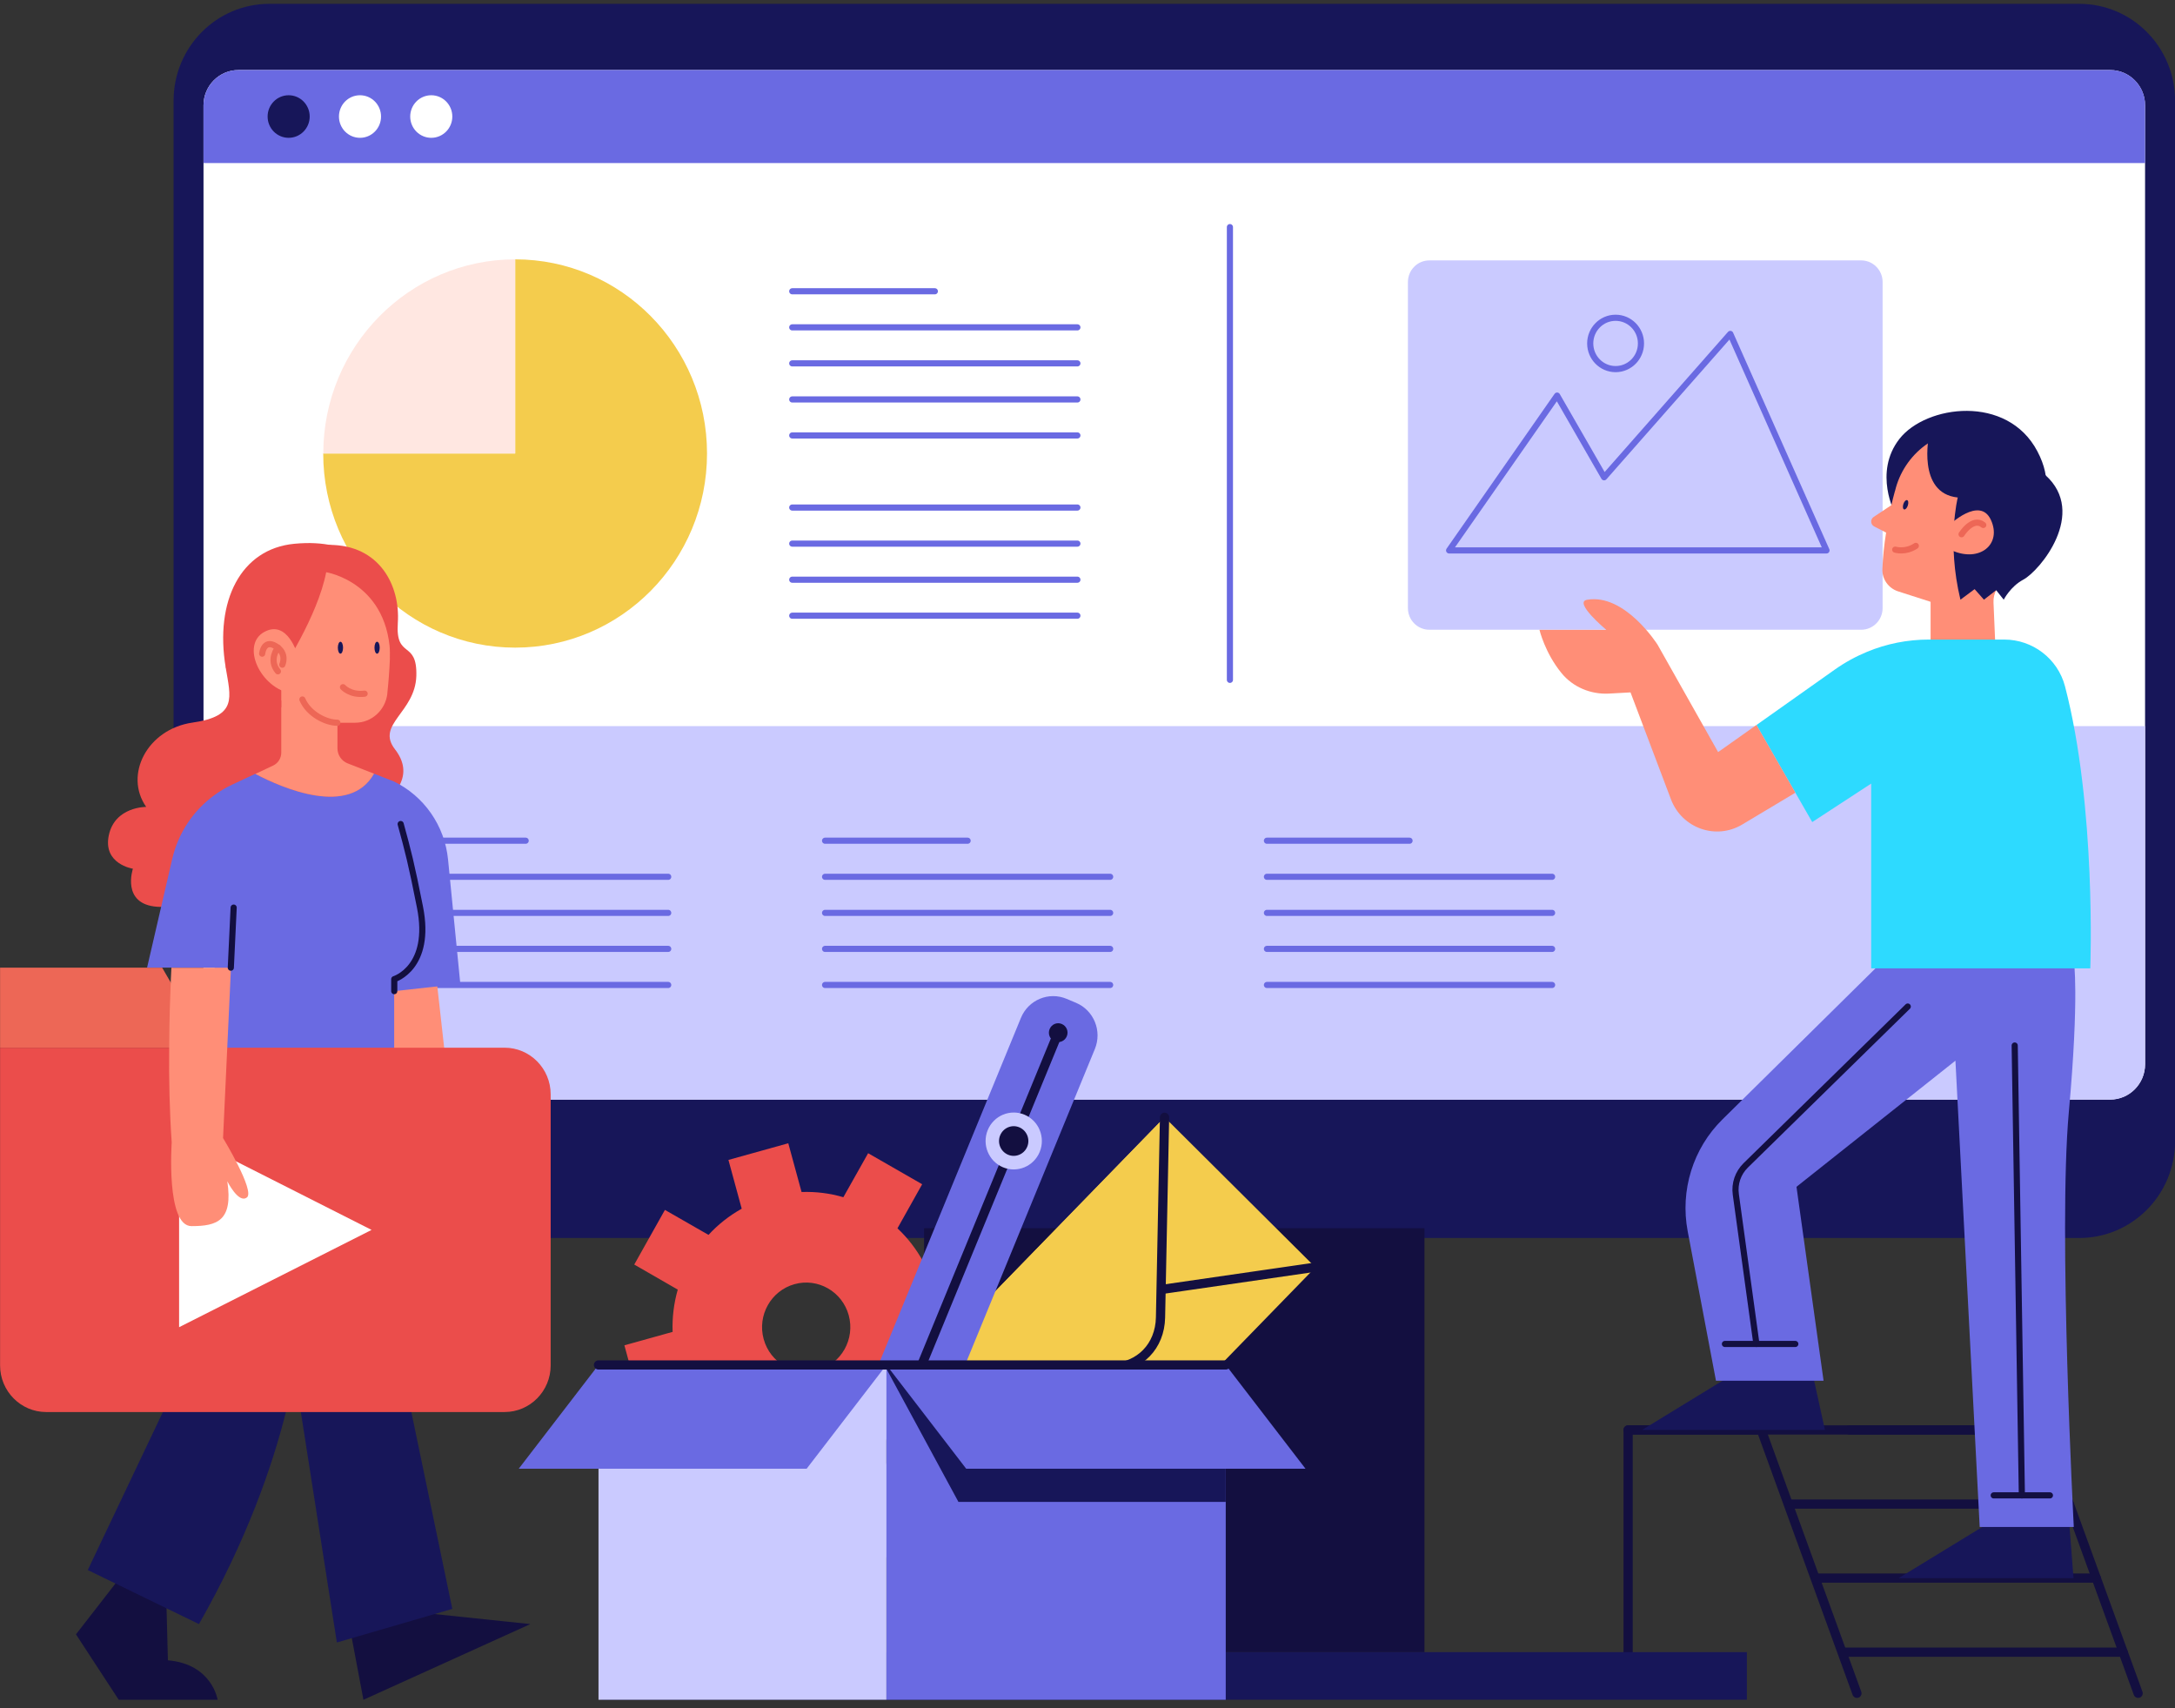 <svg width="177" height="139" viewBox="0 0 177 139" fill="none" xmlns="http://www.w3.org/2000/svg">
<rect x="0" y="0" width="177" height="139" fill="#333333" stroke="none"/>
<g clip-path="url(#clip0_5404_10666)">
<path d="M169.214 0.312H21.918C17.614 0.312 14.126 3.84 14.126 8.192V92.855C14.126 97.207 17.614 100.735 21.918 100.735H169.214C173.518 100.735 177.006 97.207 177.006 92.855V8.192C177.006 3.84 173.518 0.312 169.214 0.312Z" fill="#171659"/>
<path d="M171.723 5.699H19.404C17.834 5.699 16.561 6.986 16.561 8.573V86.596C16.561 88.183 17.834 89.47 19.404 89.47H171.723C173.292 89.47 174.565 88.183 174.565 86.596V8.573C174.565 6.986 173.292 5.699 171.723 5.699Z" fill="white"/>
<path d="M174.565 59.085V86.602C174.565 88.187 173.29 89.476 171.723 89.476H19.404C17.837 89.476 16.561 88.187 16.561 86.602V59.085H174.565Z" fill="#CACAFF"/>
<path d="M174.565 8.573V13.266H16.561V8.573C16.561 6.988 17.837 5.699 19.404 5.699H171.729C173.296 5.699 174.571 6.988 174.571 8.573H174.565Z" fill="#6A6AE2"/>
<path d="M23.49 11.214C24.436 11.214 25.203 10.439 25.203 9.482C25.203 8.526 24.436 7.75 23.49 7.75C22.545 7.75 21.778 8.526 21.778 9.482C21.778 10.439 22.545 11.214 23.49 11.214Z" fill="#171659"/>
<path d="M29.296 11.214C30.242 11.214 31.009 10.439 31.009 9.482C31.009 8.526 30.242 7.75 29.296 7.75C28.35 7.75 27.584 8.526 27.584 9.482C27.584 10.439 28.35 11.214 29.296 11.214Z" fill="white"/>
<path d="M35.096 11.214C36.042 11.214 36.809 10.439 36.809 9.482C36.809 8.526 36.042 7.75 35.096 7.75C34.15 7.75 33.383 8.526 33.383 9.482C33.383 10.439 34.15 11.214 35.096 11.214Z" fill="white"/>
<path d="M57.537 36.9C57.537 45.622 50.547 52.698 41.923 52.698C33.299 52.698 26.303 45.622 26.303 36.9H41.923V21.103C50.547 21.103 57.537 28.179 57.537 36.9Z" fill="#F4CC4D"/>
<path d="M41.929 21.103V36.9H26.309C26.309 28.179 33.305 21.103 41.929 21.103Z" fill="#FFE7E1"/>
<path d="M64.472 23.701H76.077" stroke="#6A6AE2" stroke-width="0.5" stroke-linecap="round" stroke-linejoin="round"/>
<path d="M64.472 26.637H87.677" stroke="#6A6AE2" stroke-width="0.5" stroke-linecap="round" stroke-linejoin="round"/>
<path d="M64.472 29.567H87.677" stroke="#6A6AE2" stroke-width="0.5" stroke-linecap="round" stroke-linejoin="round"/>
<path d="M64.472 32.503H87.677" stroke="#6A6AE2" stroke-width="0.5" stroke-linecap="round" stroke-linejoin="round"/>
<path d="M64.472 35.432H87.677" stroke="#6A6AE2" stroke-width="0.5" stroke-linecap="round" stroke-linejoin="round"/>
<path d="M64.472 41.298H87.677" stroke="#6A6AE2" stroke-width="0.5" stroke-linecap="round" stroke-linejoin="round"/>
<path d="M64.472 44.234H87.677" stroke="#6A6AE2" stroke-width="0.5" stroke-linecap="round" stroke-linejoin="round"/>
<path d="M64.472 47.17H87.677" stroke="#6A6AE2" stroke-width="0.5" stroke-linecap="round" stroke-linejoin="round"/>
<path d="M64.472 50.1H87.677" stroke="#6A6AE2" stroke-width="0.5" stroke-linecap="round" stroke-linejoin="round"/>
<path d="M100.09 18.48V55.32" stroke="#6A6AE2" stroke-width="0.5" stroke-linecap="round" stroke-linejoin="round"/>
<path d="M115.923 99.942H75.203V134.436H115.923V99.942Z" fill="#130F40"/>
<path d="M31.179 68.409H42.779" stroke="#6A6AE2" stroke-width="0.5" stroke-linecap="round" stroke-linejoin="round"/>
<path d="M31.179 71.345H54.378" stroke="#6A6AE2" stroke-width="0.5" stroke-linecap="round" stroke-linejoin="round"/>
<path d="M31.179 74.281H54.378" stroke="#6A6AE2" stroke-width="0.5" stroke-linecap="round" stroke-linejoin="round"/>
<path d="M31.179 77.211H54.378" stroke="#6A6AE2" stroke-width="0.5" stroke-linecap="round" stroke-linejoin="round"/>
<path d="M31.179 80.147H54.378" stroke="#6A6AE2" stroke-width="0.5" stroke-linecap="round" stroke-linejoin="round"/>
<path d="M67.144 68.409H78.744" stroke="#6A6AE2" stroke-width="0.5" stroke-linecap="round" stroke-linejoin="round"/>
<path d="M67.144 71.345H90.343" stroke="#6A6AE2" stroke-width="0.5" stroke-linecap="round" stroke-linejoin="round"/>
<path d="M67.144 74.281H90.343" stroke="#6A6AE2" stroke-width="0.5" stroke-linecap="round" stroke-linejoin="round"/>
<path d="M67.144 77.211H90.343" stroke="#6A6AE2" stroke-width="0.5" stroke-linecap="round" stroke-linejoin="round"/>
<path d="M67.144 80.147H90.343" stroke="#6A6AE2" stroke-width="0.5" stroke-linecap="round" stroke-linejoin="round"/>
<path d="M103.103 68.409H114.708" stroke="#6A6AE2" stroke-width="0.5" stroke-linecap="round" stroke-linejoin="round"/>
<path d="M103.103 71.345H126.308" stroke="#6A6AE2" stroke-width="0.5" stroke-linecap="round" stroke-linejoin="round"/>
<path d="M103.103 74.281H126.308" stroke="#6A6AE2" stroke-width="0.5" stroke-linecap="round" stroke-linejoin="round"/>
<path d="M103.103 77.211H126.308" stroke="#6A6AE2" stroke-width="0.5" stroke-linecap="round" stroke-linejoin="round"/>
<path d="M103.103 80.147H126.308" stroke="#6A6AE2" stroke-width="0.5" stroke-linecap="round" stroke-linejoin="round"/>
<path d="M132.496 137.784V116.354H143.33L151.116 137.784" stroke="#130F40" stroke-width="0.75" stroke-linecap="round" stroke-linejoin="round"/>
<path d="M150.503 116.354H166.208L174 137.784" stroke="#130F40" stroke-width="0.75" stroke-linecap="round" stroke-linejoin="round"/>
<path d="M166.208 116.354H132.496" stroke="#130F40" stroke-width="0.75" stroke-linecap="round" stroke-linejoin="round"/>
<path d="M168.4 122.386H145.565" stroke="#130F40" stroke-width="0.75" stroke-linecap="round" stroke-linejoin="round"/>
<path d="M170.592 128.411H147.891" stroke="#130F40" stroke-width="0.75" stroke-linecap="round" stroke-linejoin="round"/>
<path d="M172.779 134.436H150.12" stroke="#130F40" stroke-width="0.75" stroke-linecap="round" stroke-linejoin="round"/>
<path d="M151.463 21.189H116.318C115.355 21.189 114.575 21.978 114.575 22.952V49.479C114.575 50.453 115.355 51.242 116.318 51.242H151.463C152.425 51.242 153.206 50.453 153.206 49.479V22.952C153.206 21.978 152.425 21.189 151.463 21.189Z" fill="#CACAFF"/>
<path d="M117.927 44.787L126.715 32.189L130.541 38.835L140.811 27.171L148.639 44.787H117.927Z" stroke="#6A6AE2" stroke-width="0.5" stroke-linecap="round" stroke-linejoin="round"/>
<path d="M131.476 30.034C132.616 30.034 133.541 29.099 133.541 27.945C133.541 26.792 132.616 25.857 131.476 25.857C130.336 25.857 129.411 26.792 129.411 27.945C129.411 29.099 130.336 30.034 131.476 30.034Z" stroke="#6A6AE2" stroke-width="0.5" stroke-linecap="round" stroke-linejoin="round"/>
<path d="M154.232 41.814C154.232 41.814 152.428 38.46 154.578 35.709C156.734 32.957 163.341 32.054 165.801 36.722C168.26 41.384 163.693 43.478 163.693 43.478L154.232 41.82V41.814Z" fill="#171659"/>
<path d="M163.244 47.237C162.582 47.569 162.193 48.282 162.23 49.025L162.388 52.747H157.11V48.969L154.474 48.122C153.679 47.87 153.144 47.115 153.187 46.279C153.229 45.303 153.333 44.308 153.491 43.337L152.525 42.84C152.209 42.686 152.191 42.25 152.482 42.06L153.916 41.108C154.007 40.715 154.104 40.334 154.207 39.965H154.213C154.924 36.931 157.748 34.72 161.033 35.039C164.015 35.322 166.463 37.779 166.76 40.788C167.04 43.601 165.527 46.095 163.238 47.237H163.244Z" fill="#FF8E77"/>
<path d="M155.258 41.132C155.191 41.341 155.058 41.482 154.955 41.452C154.851 41.421 154.827 41.224 154.894 41.016C154.961 40.807 155.094 40.665 155.197 40.696C155.301 40.727 155.325 40.923 155.258 41.132Z" fill="#171659"/>
<path d="M154.231 44.725C154.231 44.725 155.057 44.989 155.908 44.418" stroke="#ED6756" stroke-width="0.5" stroke-linecap="round" stroke-linejoin="round"/>
<path d="M159.321 40.481C159.321 40.481 158.404 44.111 159.539 48.797L160.693 47.938L161.452 48.797L162.448 48.024L163.062 48.797C163.062 48.797 163.608 47.723 164.647 47.17C166.001 46.457 169.9 41.746 166.451 38.657C166.451 38.657 164.404 33.068 156.989 35.402C156.989 35.402 155.968 40.131 159.315 40.481H159.321Z" fill="#171659"/>
<path d="M158.604 42.748C158.604 42.748 161.107 40.328 162.018 42.305C162.929 44.283 161.107 45.794 158.841 44.787L158.604 42.748Z" fill="#FF8E77"/>
<path d="M159.63 43.472C159.63 43.472 160.547 42.017 161.398 42.717" stroke="#ED6756" stroke-width="0.5" stroke-linecap="round" stroke-linejoin="round"/>
<path d="M140.458 112.177L133.632 116.354H148.511L147.509 111.778L140.458 112.177Z" fill="#171659"/>
<path d="M161.343 124.234L154.511 128.411H168.74L168.388 123.835L161.343 124.234Z" fill="#171659"/>
<path d="M153.278 78.15L140.166 91.092C137.773 93.45 136.717 96.865 137.342 100.182L139.644 112.349H148.401L146.197 96.57L159.132 86.307L161.106 124.247H168.764C168.764 124.247 167.489 100.151 168.357 90.527C169.226 80.908 168.764 78.15 168.764 78.15H153.278Z" fill="#6A6AE2"/>
<path d="M170.101 78.795H152.276V63.76L147.478 66.892L146.1 64.49L142.942 58.993L149.313 54.485C150.139 53.902 151.025 53.416 151.948 53.035C153.533 52.378 155.24 52.041 156.977 52.041H163.105C165.406 52.041 167.453 53.588 168.048 55.843C170.611 65.639 170.107 78.789 170.107 78.789L170.101 78.795Z" fill="#2DDAFF"/>
<path d="M155.252 81.903L142.061 94.832C141.436 95.447 141.138 96.319 141.26 97.191L142.936 109.358" stroke="#130F40" stroke-width="0.5" stroke-linecap="round" stroke-linejoin="round"/>
<path d="M140.373 109.358H146.1" stroke="#130F40" stroke-width="0.5" stroke-linecap="round" stroke-linejoin="round"/>
<path d="M162.248 121.679H166.821" stroke="#130F40" stroke-width="0.5" stroke-linecap="round" stroke-linejoin="round"/>
<path d="M164.538 121.679L163.955 85.073" stroke="#130F40" stroke-width="0.5" stroke-linecap="round" stroke-linejoin="round"/>
<path d="M142.936 58.993L139.82 61.198L134.895 52.464C134.895 52.464 132.241 48.263 129.15 48.804C128.02 49 130.717 51.248 130.717 51.248H125.281C125.281 51.248 125.719 53.115 127.073 54.768C128.008 55.916 129.453 56.512 130.923 56.438L132.69 56.34L135.982 65.043C136.875 67.396 139.638 68.372 141.776 67.095L146.106 64.503L142.948 59.006L142.936 58.993Z" fill="#FF8E77"/>
<path d="M142.159 134.436H48.973V138.306H142.159V134.436Z" fill="#171659"/>
<path d="M9.838 128.282L6.182 132.987L9.662 138.312H17.709C17.709 138.312 17.272 135.407 13.664 135.1L13.537 130.217L9.838 128.282Z" fill="#130F40"/>
<path d="M28.373 131.93L29.576 138.312L43.161 132.151L33.462 131.138L28.373 131.93Z" fill="#130F40"/>
<path d="M23.327 107.51L27.414 133.65L36.809 130.917L31.938 107.51H23.327Z" fill="#171659"/>
<path d="M24.456 107.995C24.456 107.995 24.019 118.424 16.191 132.152L7.142 127.754L16.537 107.995H24.456Z" fill="#171659"/>
<path d="M13.197 78.74L16.974 85.251H0.006V78.74H13.197Z" fill="#ED6756"/>
<path d="M35.272 77.444L36.317 86.774H30.632V78.095L35.272 77.444Z" fill="#FF8E77"/>
<path d="M32.078 79.674V87.769H17.46V64.699C17.903 64.374 18.383 64.091 18.893 63.852L20.77 62.973C23.011 64.147 28.434 66.487 30.426 62.955L31.647 63.434C32.254 65.657 33.456 70.209 34.167 73.79C35.157 78.74 32.078 79.674 32.078 79.674Z" fill="#6A6AE2"/>
<path d="M18.365 54.307C18.772 56.77 19.349 58.269 15.668 58.797C11.988 59.325 10.069 63.047 11.897 65.657C11.897 65.657 9.346 65.627 8.854 67.973C8.362 70.319 10.816 70.688 10.816 70.688C10.816 70.688 9.838 73.575 12.796 73.784C15.753 73.986 17.381 71.29 17.381 71.29C17.381 71.29 26.205 68.526 29.357 66.683C32.509 64.841 33.705 62.986 32.139 60.965C30.572 58.938 33.79 57.98 33.881 55.001C33.966 52.022 32.169 53.693 32.375 50.671C32.576 47.649 30.893 44.338 26.806 44.338C22.719 44.338 18.365 54.307 18.365 54.307Z" fill="#EB4D4B"/>
<path d="M44.813 89.046V111.103C44.813 113.197 43.131 114.898 41.06 114.898H3.759C1.688 114.898 0.006 113.197 0.006 111.103V85.251H41.06C43.131 85.251 44.813 86.952 44.813 89.046Z" fill="#EB4D4B"/>
<path d="M37.459 80.055L32.078 80.65L31.112 80.755L30.59 73.851H19.015L18.784 78.734H11.97L14.016 69.889C14.508 67.77 15.741 65.934 17.46 64.693C17.903 64.368 18.383 64.085 18.893 63.846L20.77 62.967C23.011 64.14 28.434 66.481 30.426 62.949L31.646 63.428L32.029 63.575C34.507 64.767 36.189 67.181 36.462 69.939L37.459 80.048V80.055Z" fill="#6A6AE2"/>
<path d="M14.575 92.154V107.995L30.238 100.078L14.575 92.154Z" fill="white"/>
<path d="M31.525 56.42C31.379 57.777 30.25 58.809 28.908 58.809H27.462V60.891C27.462 61.432 27.79 61.917 28.288 62.114L30.438 62.955C28.446 66.487 23.023 64.153 20.782 62.973L22.221 62.298C22.628 62.107 22.889 61.696 22.889 61.241V57.009C20.424 56.063 18.669 53.656 18.669 50.837C18.669 47.194 21.59 44.24 25.197 44.24C26.873 44.24 28.398 44.879 29.551 45.929C30.705 46.986 31.489 48.441 31.677 50.087V50.118C31.689 50.216 31.689 50.315 31.695 50.419C31.847 52.55 31.695 54.792 31.519 56.42H31.525Z" fill="#FF8E77"/>
<path d="M20.09 97.436C19.416 97.965 18.499 96.122 18.499 96.122C18.978 99.334 17.673 99.77 15.584 99.77C13.494 99.77 13.974 92.959 13.974 92.959C13.798 90.471 13.743 87.849 13.768 85.257C13.768 84.692 13.774 84.121 13.786 83.568C13.798 82.56 13.835 81.572 13.871 80.595C13.889 79.969 13.919 79.348 13.95 78.746H18.796L18.711 80.595L18.152 92.603C18.152 92.603 20.764 96.908 20.096 97.436H20.09Z" fill="#FF8E77"/>
<path d="M22.889 57.562V54.626C22.889 54.626 25.847 50.167 26.545 46.562C26.545 46.562 31.762 47.385 31.762 53.662C31.762 53.662 33.608 43.343 23.964 44.246C19.586 44.658 17.466 48.908 18.365 54.307L22.889 57.562Z" fill="#EB4D4B"/>
<path d="M24.225 53.306C24.225 53.306 23.412 50.37 21.498 51.426C19.585 52.483 21.152 56.002 23.758 56.444" fill="#FF8E77"/>
<path d="M27.705 53.189C27.823 53.189 27.918 52.972 27.918 52.704C27.918 52.436 27.823 52.219 27.705 52.219C27.588 52.219 27.493 52.436 27.493 52.704C27.493 52.972 27.588 53.189 27.705 53.189Z" fill="#171659"/>
<path d="M30.9 52.704C30.9 52.974 30.809 53.189 30.687 53.189C30.566 53.189 30.475 52.974 30.475 52.704C30.475 52.434 30.566 52.219 30.687 52.219C30.809 52.219 30.9 52.434 30.9 52.704Z" fill="#171659"/>
<path d="M27.912 55.916C27.912 55.916 28.513 56.592 29.673 56.444" stroke="#ED6756" stroke-width="0.5" stroke-linecap="round" stroke-linejoin="round"/>
<path d="M22.974 54.086C22.974 54.086 23.412 53.164 22.434 52.575C21.456 51.985 21.334 53.189 21.334 53.189" stroke="#ED6756" stroke-width="0.5" stroke-linecap="round" stroke-linejoin="round"/>
<path d="M22.616 52.698C22.616 52.698 21.82 53.687 22.616 54.626" stroke="#ED6756" stroke-width="0.5" stroke-linecap="round" stroke-linejoin="round"/>
<path d="M27.456 58.809C26.545 58.809 25.13 58.127 24.608 56.917" stroke="#ED6756" stroke-width="0.5" stroke-linecap="round" stroke-linejoin="round"/>
<path d="M32.606 67.052C33.214 69.275 33.463 70.209 34.173 73.79C35.163 78.74 32.084 79.674 32.084 79.674V80.65" stroke="#130F40" stroke-width="0.5" stroke-linecap="round" stroke-linejoin="round"/>
<path d="M18.784 78.74L19.015 73.851" stroke="#130F40" stroke-width="0.5" stroke-linecap="round" stroke-linejoin="round"/>
<path d="M80.408 106.515L79.066 101.589L75.142 102.682C74.577 101.65 73.867 100.729 73.035 99.949L75.045 96.362L70.648 93.837L68.632 97.418C67.545 97.099 66.397 96.951 65.231 96.994L64.15 93.027L59.279 94.384L60.36 98.352C59.34 98.923 58.429 99.642 57.658 100.483L54.111 98.45L51.615 102.897L55.156 104.936C54.84 106.035 54.694 107.196 54.737 108.376L50.813 109.469L52.156 114.395L56.079 113.302C56.644 114.333 57.354 115.255 58.186 116.035L56.176 119.622L60.573 122.146L62.589 118.565C63.676 118.885 64.824 119.032 65.99 118.989L67.071 122.957L71.942 121.599L70.861 117.632C71.881 117.06 72.792 116.342 73.563 115.5L77.11 117.533L79.606 113.087L76.065 111.047C76.381 109.948 76.527 108.787 76.484 107.608L80.408 106.515ZM66.567 111.496C64.654 112.03 62.674 110.894 62.146 108.959C61.617 107.03 62.741 105.028 64.654 104.494C66.561 103.959 68.541 105.096 69.069 107.024C69.597 108.959 68.474 110.961 66.567 111.496Z" fill="#EB4D4B"/>
<path d="M94.775 90.912L74.357 111.903L86.631 124.115L107.049 103.124L94.775 90.912Z" fill="#F4CC4D"/>
<path d="M107.032 103.112L92.444 105.225C90.355 105.526 88.728 107.202 88.46 109.321L86.614 124.105" stroke="#130F40" stroke-width="0.75" stroke-linecap="round" stroke-linejoin="round"/>
<path d="M74.353 111.901L90.458 111.305C92.766 111.219 94.394 109.542 94.442 107.208L94.77 90.913" fill="#F4CC4D"/>
<path d="M74.353 111.901L90.458 111.305C92.766 111.219 94.394 109.542 94.442 107.208L94.77 90.913" stroke="#130F40" stroke-width="0.75" stroke-linecap="round" stroke-linejoin="round"/>
<path d="M71.238 128.838L89.1 85.356C89.702 83.889 89.015 82.207 87.565 81.598L86.797 81.275C85.347 80.666 83.684 81.361 83.082 82.827L65.22 126.309C64.618 127.775 65.305 129.457 66.755 130.067L67.523 130.389C68.973 130.998 70.636 130.304 71.238 128.838Z" fill="#6A6AE2"/>
<path d="M86.019 84.268L68.298 127.398" stroke="#130F40" stroke-width="0.75" stroke-linecap="round" stroke-linejoin="round"/>
<path d="M85.825 84.735C85.436 84.575 85.254 84.127 85.418 83.734C85.582 83.341 86.019 83.156 86.408 83.322C86.797 83.488 86.979 83.93 86.815 84.323C86.651 84.716 86.214 84.901 85.825 84.735Z" fill="#130F40"/>
<path d="M68.013 128.104C67.624 127.944 67.442 127.496 67.606 127.103C67.77 126.71 68.207 126.525 68.596 126.691C68.984 126.851 69.166 127.299 69.002 127.692C68.838 128.085 68.401 128.27 68.013 128.104Z" fill="#130F40"/>
<path d="M81.616 94.98C80.45 94.488 79.897 93.131 80.383 91.952C80.869 90.772 82.211 90.213 83.377 90.705C84.543 91.196 85.096 92.554 84.61 93.733C84.124 94.912 82.782 95.471 81.616 94.98Z" fill="#CACAFF"/>
<path d="M82.035 93.96C81.428 93.702 81.137 92.996 81.392 92.382C81.647 91.767 82.345 91.473 82.953 91.731C83.56 91.989 83.851 92.695 83.596 93.309C83.341 93.923 82.643 94.218 82.035 93.96Z" fill="#130F40"/>
<path d="M99.75 111.066H72.136V138.318H99.75V111.066Z" fill="#6A6AE2"/>
<path d="M72.136 111.066H48.706V138.318H72.136V111.066Z" fill="#CACAFF"/>
<path d="M65.644 119.511H42.214L48.706 111.066H72.136L65.644 119.511Z" fill="#6A6AE2"/>
<path d="M99.75 111.066V122.208H77.996L72.136 111.385V111.066H99.75Z" fill="#171659"/>
<path d="M78.628 119.511H106.242L99.75 111.066H72.136L78.628 119.511Z" fill="#6A6AE2"/>
<path d="M48.706 111.066H99.75" stroke="#130F40" stroke-width="0.75" stroke-linecap="round" stroke-linejoin="round"/>
</g>
<defs>
<clipPath id="clip0_5404_10666">
<rect width="177" height="138" fill="white" transform="translate(0.006 0.312)"/>
</clipPath>
</defs>
</svg>
